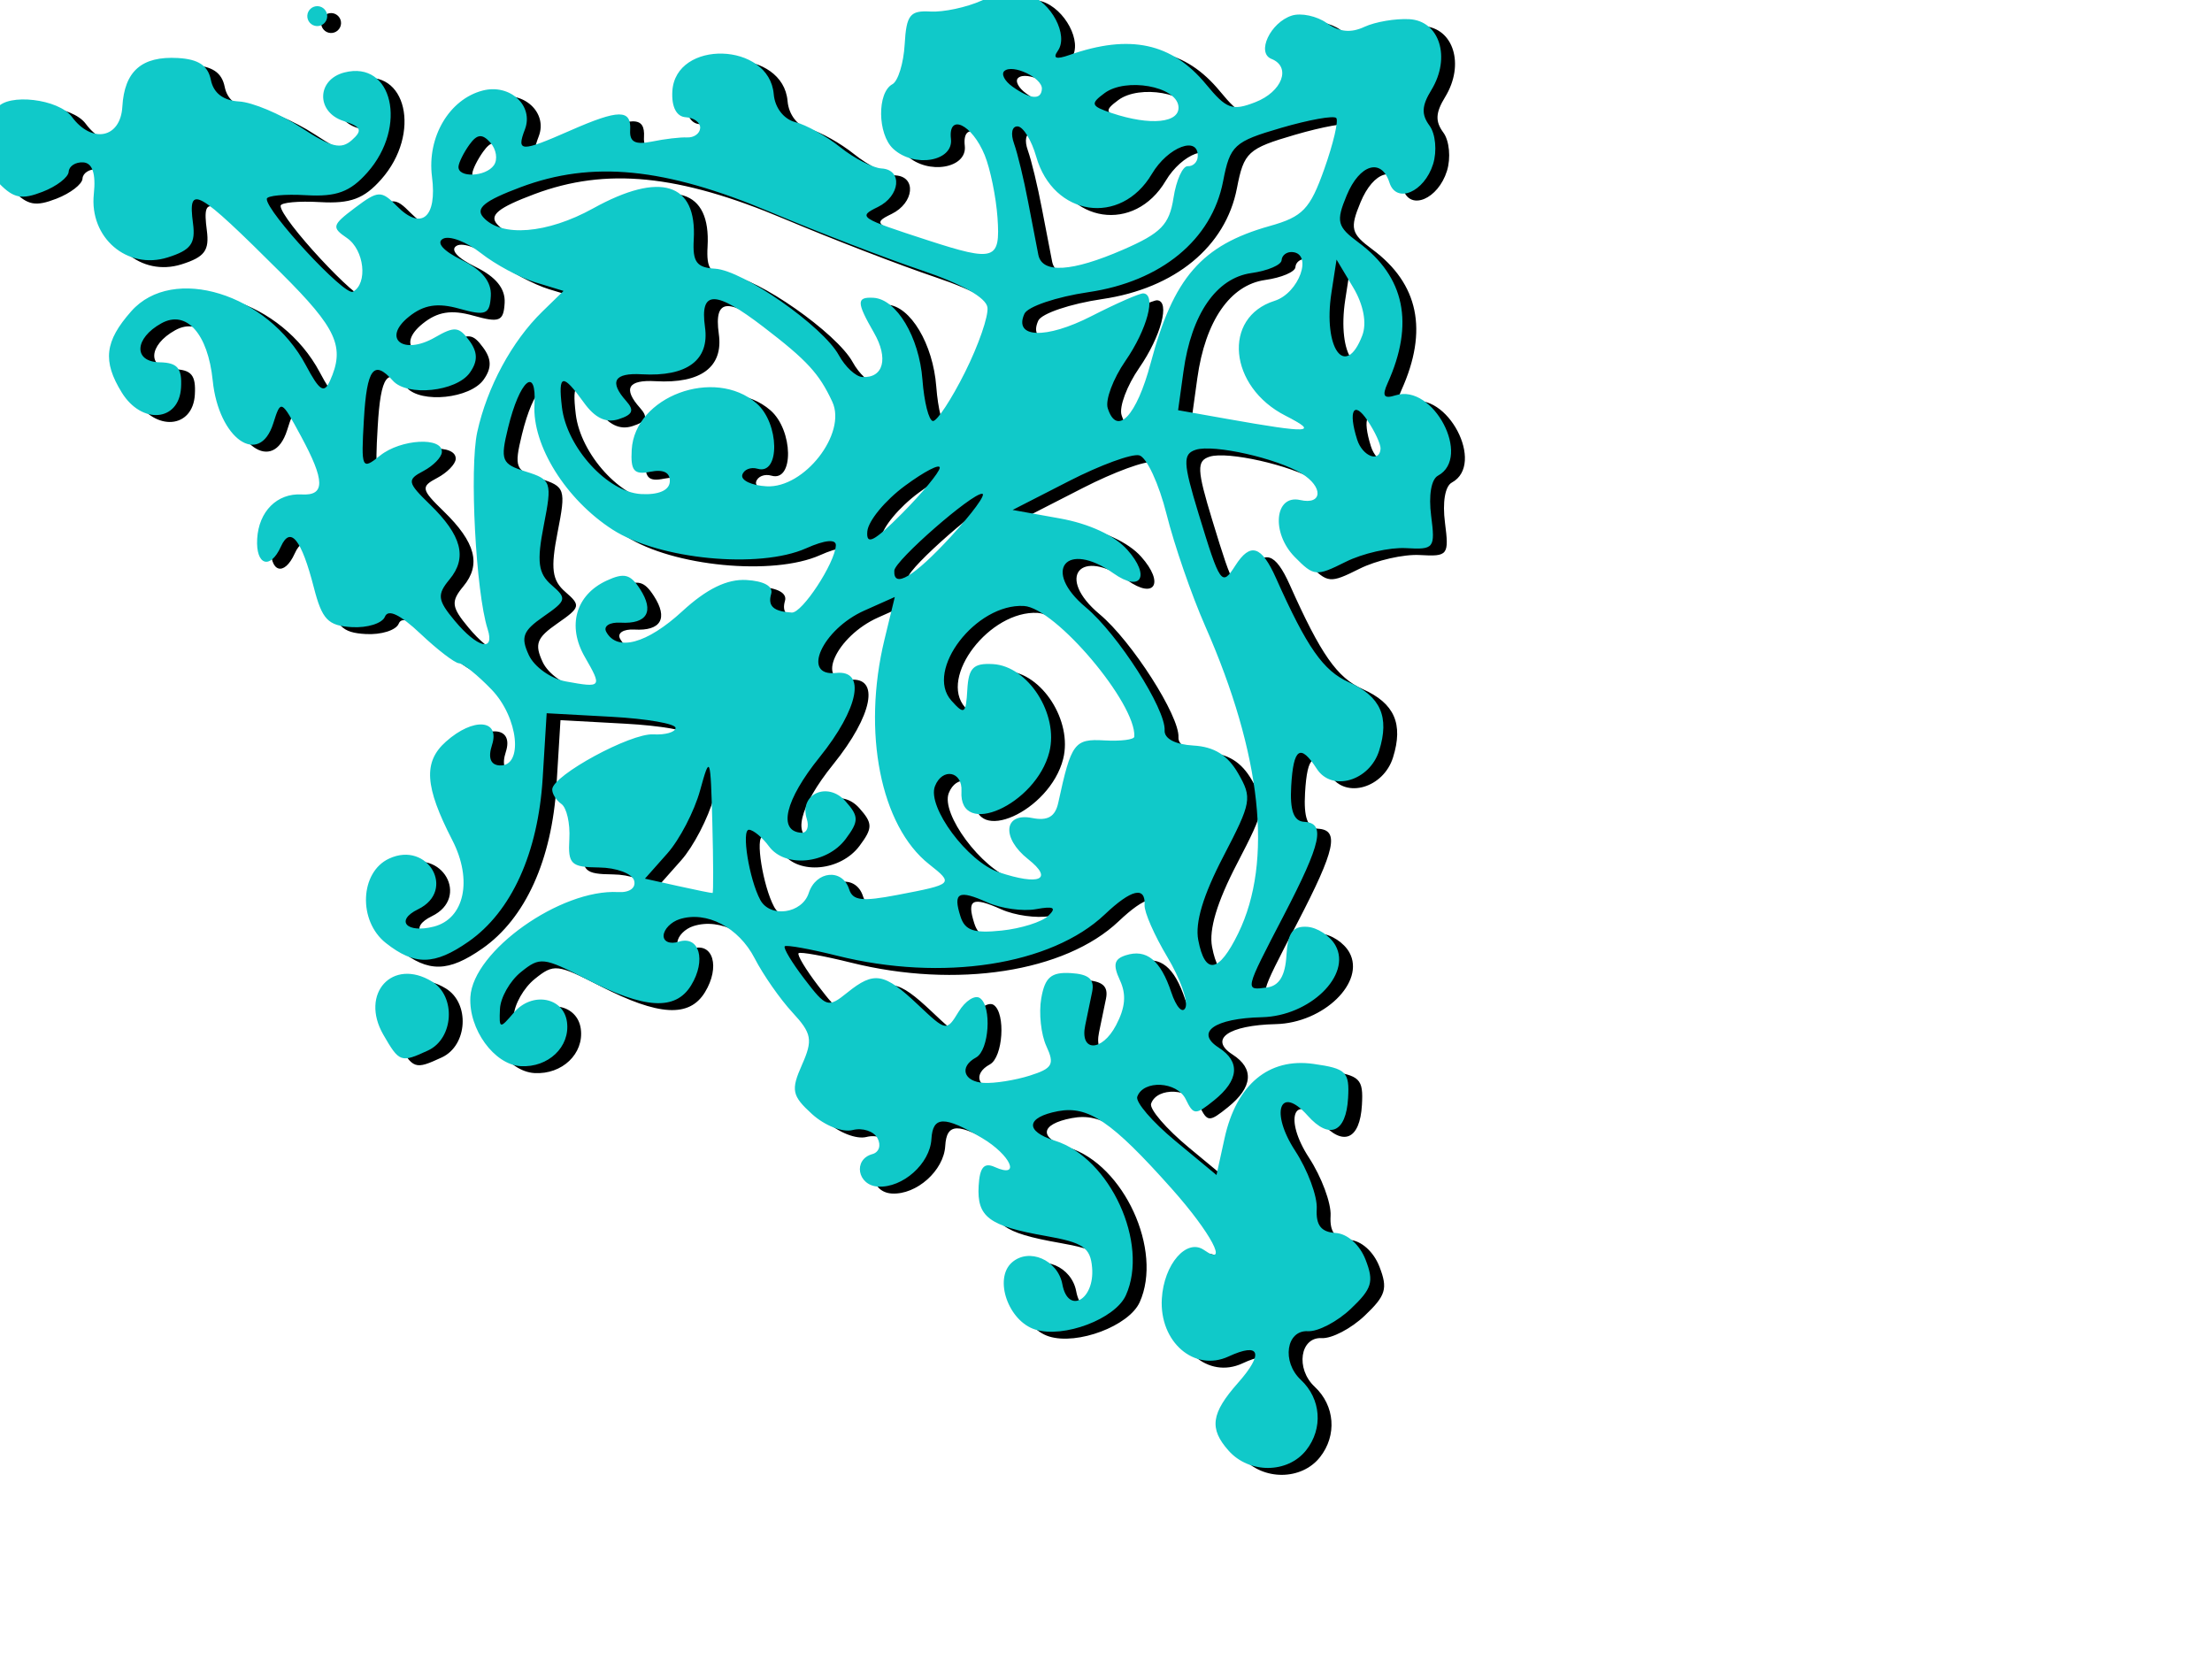 <?xml version="1.0"?><svg width="640" height="480" xmlns="http://www.w3.org/2000/svg">
 <g>
  <title>Layer 1</title>
  <g id="layer1">
   <path d="m359.486,421.737c-5.704,-6.403 -5.099,-10.805 2.699,-19.621c7.587,-8.579 6.412,-11.877 -2.724,-7.645c-9.889,4.581 -20.033,-4.183 -19.312,-16.685c0.578,-10.018 7.194,-17.639 12.241,-14.103c7.369,5.163 1.995,-4.992 -9.425,-17.809c-17.29,-19.406 -24.104,-24.041 -32.884,-22.367c-9.252,1.763 -9.645,5.783 -0.836,8.542c15.941,4.992 27.275,29.716 20.503,44.721c-3.094,6.852 -17.998,12.488 -26.22,9.914c-7.78,-2.437 -12.06,-14.684 -6.776,-19.391c4.925,-4.388 13.314,-0.769 14.626,6.309c1.633,8.817 9.373,4.484 8.6,-4.814c-0.485,-5.849 -2.58,-7.281 -13.443,-9.19c-16.45,-2.89 -19.905,-5.479 -19.384,-14.521c0.308,-5.338 1.574,-6.816 4.646,-5.429c7.725,3.486 4.67,-3.445 -3.704,-8.406c-10.89,-6.451 -14.219,-6.378 -14.606,0.322c-0.411,7.13 -8.313,14.17 -15.442,13.759c-5.998,-0.346 -7.301,-7.878 -1.628,-9.412c1.918,-0.519 2.57,-2.566 1.466,-4.606c-1.093,-2.02 -4.33,-3.075 -7.195,-2.344c-2.927,0.746 -8.08,-1.287 -11.766,-4.642c-5.799,-5.28 -6.134,-6.925 -2.896,-14.216c3.209,-7.227 2.866,-9.104 -2.772,-15.193c-3.538,-3.822 -8.452,-10.865 -10.92,-15.653c-4.613,-8.95 -13.921,-13.796 -21.721,-11.307c-2.431,0.775 -4.505,2.885 -4.609,4.687c-0.104,1.803 1.847,2.628 4.336,1.834c5.996,-1.913 8.074,5.338 3.617,12.624c-4.519,7.387 -13.404,6.871 -30.215,-1.754c-12.568,-6.448 -13.489,-6.55 -19.023,-2.093c-3.198,2.575 -5.93,7.399 -6.071,10.72c-0.245,5.775 -0.069,5.817 4.058,0.977c5.205,-6.105 14.376,-4.458 15.338,2.754c0.958,7.178 -5.401,13.237 -13.408,12.775c-7.64,-0.44 -15.081,-10.693 -14.542,-20.035c0.766,-13.299 26.144,-31.291 42.783,-30.332c3.273,0.189 5.201,-1.217 4.587,-3.346c-0.584,-2.024 -5.132,-3.715 -10.134,-3.769c-8.143,-0.087 -9.026,-0.936 -8.603,-8.269c0.259,-4.495 -0.778,-9.048 -2.305,-10.118c-1.527,-1.069 -2.717,-2.988 -2.643,-4.262c0.234,-4.069 22.671,-16.247 29.234,-15.869c3.478,0.201 6.381,-0.632 6.451,-1.85c0.07,-1.218 -8.293,-2.675 -18.586,-3.238l-18.713,-1.024l-1.146,18.71c-1.331,21.729 -9.018,38.688 -21.474,47.374c-9.848,6.867 -15.596,6.962 -23.907,0.397c-8.087,-6.389 -7.538,-20.502 0.951,-24.434c11.224,-5.199 19.491,9.263 8.381,14.665c-6.729,3.273 -3.35,7.032 4.517,5.025c8.898,-2.269 11.313,-13.485 5.385,-25.003c-7.998,-15.538 -8.461,-22.637 -1.86,-28.519c7.925,-7.061 15.755,-6.483 13.335,0.984c-1.194,3.686 -0.42,5.753 2.211,5.904c6.951,0.401 5.445,-13.865 -2.316,-21.936c-3.966,-4.124 -8.218,-7.557 -9.448,-7.628c-1.231,-0.071 -6.243,-3.914 -11.138,-8.539c-5.901,-5.576 -9.367,-7.236 -10.288,-4.926c-0.764,1.916 -5.067,3.271 -9.563,3.012c-6.913,-0.398 -8.61,-2.168 -11.002,-11.466c-3.588,-13.954 -6.777,-17.93 -9.515,-11.864c-3.087,6.838 -7.323,5.468 -6.879,-2.225c0.458,-7.94 5.777,-13.243 12.872,-12.834c6.843,0.394 6.787,-3.949 -0.22,-16.898c-5.723,-10.577 -5.8,-10.612 -7.987,-3.69c-4.033,12.762 -15.825,4.454 -17.527,-12.35c-1.375,-13.577 -7.628,-20.566 -14.837,-16.587c-7.857,4.337 -8.175,11.129 -0.528,11.289c5.193,0.11 6.522,1.684 6.196,7.337c-0.568,9.854 -11.371,10.751 -17.135,1.422c-5.623,-9.101 -4.958,-14.833 2.732,-23.528c12.026,-13.599 39.51,-5.086 50.54,15.654c3.923,7.376 5.255,8.245 6.934,4.523c4.449,-9.854 2.065,-15.13 -14.105,-31.232c-24.606,-24.502 -27.019,-25.86 -25.5,-14.354c0.771,5.842 -0.627,7.723 -7.309,9.832c-11.729,3.702 -22.718,-5.72 -21.388,-18.337c0.625,-5.934 -0.409,-9.008 -3.083,-9.162c-2.213,-0.128 -4.1,1.091 -4.193,2.709c-0.093,1.617 -3.488,4.228 -7.544,5.801c-6.019,2.334 -8.309,1.911 -12.46,-2.305c-4.857,-4.932 -5.194,-15.504 -0.7,-21.918c3.069,-4.38 17.799,-2.66 21.621,2.526c5.799,7.869 14.085,6.217 14.611,-2.913c0.594,-10.305 5.614,-14.697 16.104,-14.092c5.91,0.341 8.672,2.179 9.505,6.325c0.768,3.826 3.595,5.985 8.185,6.249c3.856,0.222 11.899,3.605 17.873,7.518c8.819,5.776 11.594,6.461 14.755,3.645c3.161,-2.817 2.703,-3.855 -2.438,-5.521c-7.979,-2.586 -7.794,-11.981 0.276,-14.04c13.936,-3.555 18.359,15.684 6.65,28.924c-4.977,5.627 -8.925,7.096 -17.712,6.59c-6.219,-0.359 -11.352,0.118 -11.406,1.06c-0.209,3.62 22.538,28.159 24.912,26.874c4.39,-2.376 3.304,-12.127 -1.733,-15.557c-4.495,-3.061 -4.315,-3.725 2.361,-8.748c6.694,-5.036 7.585,-5.07 12.121,-0.463c7.064,7.174 11.658,3.308 10.137,-8.528c-1.474,-11.464 5.02,-22.452 14.733,-24.93c7.837,-1.999 14.769,4.408 12.159,11.239c-2.524,6.608 -1.211,6.642 13.109,0.348c14.074,-6.187 17.689,-6.209 17.337,-0.108c-0.197,3.422 1.474,4.294 6.31,3.292c3.618,-0.749 8.199,-1.287 10.179,-1.194c1.981,0.092 3.676,-1.127 3.767,-2.711c0.091,-1.583 -1.777,-2.991 -4.152,-3.128c-2.699,-0.156 -4.162,-2.976 -3.9,-7.518c0.868,-15.058 28.067,-14.272 29.337,0.848c0.329,3.916 2.91,7.25 6.256,8.083c3.133,0.78 8.994,4.056 13.025,7.28c4.031,3.224 9.397,5.982 11.923,6.127c6.161,0.355 5.416,7.98 -1.089,11.154c-5.864,2.861 -5.385,3.179 14.608,9.672c19.215,6.241 20.885,5.689 20.017,-6.616c-0.422,-5.982 -2.086,-14.106 -3.697,-18.054c-3.647,-8.935 -10.625,-12.287 -9.769,-4.694c0.736,6.531 -10.688,8.457 -16.734,2.82c-4.527,-4.22 -4.663,-16.247 -0.21,-18.656c1.64,-0.887 3.239,-6.071 3.553,-11.52c0.491,-8.521 1.532,-9.851 7.44,-9.511c3.777,0.218 10.442,-1.204 14.81,-3.16c4.368,-1.956 10.453,-2.743 13.522,-1.748c6.645,2.153 11.703,11.76 8.556,16.252c-1.562,2.229 -0.535,2.594 3.407,1.209c17.397,-6.108 29.575,-3.485 39.467,8.499c5.914,7.164 7.567,7.766 14.231,5.182c7.816,-3.031 10.501,-10.214 4.685,-12.533c-4.431,-1.766 -0.299,-10.551 5.892,-12.526c2.678,-0.855 7.231,0.117 10.117,2.159c3.691,2.612 6.93,2.934 10.92,1.085c3.119,-1.445 8.971,-2.437 13.004,-2.205c8.768,0.506 12.053,11.144 6.33,20.501c-2.797,4.571 -2.921,7.051 -0.518,10.312c1.74,2.361 2.203,7.361 1.029,11.111c-2.55,8.141 -10.645,11.575 -12.629,5.356c-2.305,-7.226 -8.625,-5.338 -12.37,3.694c-3.144,7.585 -2.781,9.036 3.413,13.624c13.405,9.932 16.209,23.47 8.429,40.705c-1.687,3.738 -1.105,4.61 2.342,3.51c10.833,-3.455 22.079,17.927 12.232,23.255c-1.958,1.06 -2.746,5.675 -1.983,11.611c1.208,9.396 0.872,9.83 -7.267,9.36c-4.694,-0.27 -12.556,1.518 -17.471,3.974c-8.551,4.273 -9.185,4.213 -14.723,-1.412c-6.893,-7.001 -5.824,-18.163 1.578,-16.477c6.483,1.477 6.751,-3.799 0.39,-7.69c-7.203,-4.406 -25.443,-8.501 -30.576,-6.864c-3.83,1.222 -3.728,3.716 0.753,18.415c6.28,20.602 6.737,21.251 10.645,15.126c4.352,-6.823 7.575,-5.841 11.784,3.592c8.967,20.092 13.693,26.844 21.093,30.136c9.171,4.079 11.808,10.037 8.756,19.783c-2.756,8.8 -13.694,12 -18.039,5.277c-4.791,-7.411 -6.773,-6.075 -7.412,4.996c-0.406,7.038 0.722,10.152 3.738,10.326c6.282,0.362 5.044,6.054 -5.896,27.102c-11.442,22.014 -11.373,21.716 -4.811,20.825c3.491,-0.474 5.251,-3.394 5.59,-9.278c0.375,-6.501 1.817,-8.509 5.939,-8.271c2.995,0.172 6.717,2.615 8.273,5.428c4.73,8.554 -7.452,20.408 -21.308,20.733c-13.718,0.322 -19.429,4.342 -12.497,8.798c6.338,4.074 5.866,9.447 -1.34,15.25c-5.392,4.343 -5.948,4.321 -8.206,-0.322c-2.515,-5.172 -12.266,-5.675 -14.021,-0.723c-0.552,1.557 4.38,7.291 10.96,12.742l11.963,9.911l2.337,-10.64c3.41,-15.531 12.762,-23.346 25.738,-21.508c9.475,1.342 10.439,2.296 10.002,9.883c-0.578,10.023 -5.42,12.126 -11.698,5.08c-8.047,-9.032 -10.915,-1.012 -3.631,10.155c3.653,5.599 6.47,13.168 6.259,16.819c-0.273,4.742 1.28,6.734 5.437,6.974c3.42,0.197 7.006,3.393 8.696,7.751c2.472,6.375 1.872,8.368 -4.273,14.197c-3.931,3.729 -9.513,6.644 -12.404,6.478c-6.295,-0.363 -7.648,8.859 -2.064,14.065c5.87,5.472 6.521,14.078 1.542,20.381c-5.347,6.769 -16.456,6.834 -22.427,0.132l0,0zm-57.571,-108.521c6.617,-2.088 7.278,-3.255 4.835,-8.53c-1.557,-3.361 -2.225,-9.586 -1.485,-13.834c1.062,-6.093 2.864,-7.635 8.543,-7.308c5.21,0.301 6.919,1.795 6.188,5.412c-0.556,2.748 -1.457,7.106 -2.003,9.684c-1.644,7.765 4.811,7.773 8.903,0.012c2.717,-5.156 3.042,-8.915 1.126,-13.052c-2.074,-4.477 -1.682,-6.132 1.708,-7.214c5.983,-1.909 10.062,1.415 13.166,10.727c1.432,4.297 3.275,6.287 4.095,4.423c0.821,-1.865 -1.553,-8.478 -5.274,-14.696c-3.721,-6.218 -6.671,-12.948 -6.555,-14.956c0.322,-5.574 -3.815,-4.615 -11.489,2.664c-15.51,14.713 -46.968,19.575 -77.455,11.972c-7.83,-1.952 -14.65,-3.181 -15.156,-2.73c-0.506,0.45 2.049,4.703 5.679,9.45c6.323,8.27 6.841,8.434 12.425,3.938c7.755,-6.245 10.619,-5.756 20.401,3.488c8.23,7.777 8.289,7.787 11.803,2.044c1.942,-3.175 4.718,-4.941 6.168,-3.925c3.492,2.446 2.654,15.126 -1.135,17.177c-4.978,2.693 -3.641,7.011 2.276,7.352c3.064,0.177 9.02,-0.767 13.236,-2.098l0,0zm60.369,-41.227c10.094,-20.717 6.752,-51.742 -9.567,-88.812c-3.931,-8.929 -8.963,-23.489 -11.183,-32.355c-2.219,-8.866 -5.785,-16.552 -7.923,-17.08c-2.139,-0.527 -11.255,2.812 -20.259,7.42l-16.371,8.38l13.639,2.448c8.521,1.529 15.852,4.931 19.537,9.067c6.808,7.641 3.982,12.468 -3.995,6.823c-13.644,-9.655 -20.814,-0.855 -8.011,9.835c9.263,7.734 23.17,29.444 22.815,35.614c-0.138,2.391 3.072,4.076 8.346,4.38c5.983,0.345 9.88,2.767 12.906,8.022c4.122,7.159 3.911,8.343 -4.308,24.152c-5.81,11.176 -8.177,19.068 -7.222,24.08c1.956,10.261 5.968,9.578 11.596,-1.974zm-54.992,-4.996c2.494,-2.399 1.608,-2.883 -3.56,-1.944c-3.785,0.688 -10.089,-0.185 -14.009,-1.94c-8.415,-3.767 -10.052,-2.92 -7.83,4.047c1.292,4.047 3.831,4.923 11.86,4.091c5.619,-0.583 11.712,-2.497 13.539,-4.254zm-69.305,-6.597c2.098,-6.472 9.753,-7.2 11.695,-1.112c1.05,3.292 3.704,3.606 13.935,1.65c16.275,-3.111 16.382,-3.215 9.188,-8.898c-14.023,-11.078 -19.405,-38.182 -12.902,-64.983l2.991,-12.329l-8.835,3.941c-12.136,5.415 -18.367,19.153 -8.181,18.041c8.807,-0.962 6.61,10.287 -4.766,24.399c-9.963,12.358 -12.136,21.44 -5.226,21.839c1.583,0.091 2.276,-1.724 1.539,-4.033c-2.281,-7.152 6.002,-10.932 11.192,-5.108c3.915,4.395 3.924,5.771 0.07,10.937c-5.428,7.275 -17.545,8.445 -22.191,2.141c-1.896,-2.573 -4.494,-4.738 -5.773,-4.812c-2.296,-0.132 0.024,14.341 3.256,20.314c2.853,5.274 12.079,3.965 14.008,-1.987zm-27.889,-20.384c-0.511,-19.333 -0.671,-19.755 -3.546,-9.308c-1.657,6.019 -5.922,14.222 -9.479,18.23l-6.467,7.286l9.549,2.128c5.252,1.17 9.758,2.079 10.014,2.021c0.255,-0.058 0.224,-9.218 -0.071,-20.357zm91.379,10.581c-7.782,-6.148 -7.082,-13.568 1.127,-11.928c4.537,0.907 6.708,-0.362 7.59,-4.436c3.743,-17.298 4.639,-18.508 13.328,-18.007c4.72,0.272 8.624,-0.218 8.674,-1.088c0.553,-9.601 -22.833,-37.281 -31.942,-37.806c-13.845,-0.798 -28.777,18.636 -21.014,27.35c3.767,4.226 4.226,3.917 4.632,-3.122c0.366,-6.354 1.757,-7.74 7.439,-7.412c10.164,0.586 19.066,14.491 16.292,25.447c-3.859,15.241 -26.225,25.215 -25.425,11.338c0.335,-5.796 -5.519,-6.914 -7.667,-1.465c-2.355,5.974 9.456,21.887 18.483,24.903c11.798,3.941 15.925,2.105 8.483,-3.774zm-128.278,-58.534c-5.169,-8.977 -2.61,-17.933 6.303,-22.062c5.077,-2.352 6.884,-1.898 9.682,2.431c4.193,6.488 2.06,10.169 -5.636,9.725c-3.167,-0.182 -5.032,1.01 -4.145,2.65c3.133,5.789 11.781,3.45 22.008,-5.953c7.056,-6.486 12.956,-9.363 18.547,-9.04c5.08,0.293 7.805,1.823 7.164,4.024c-1.033,3.547 0.677,5.094 5.968,5.399c2.99,0.172 12.449,-14.235 12.748,-19.416c0.11,-1.916 -3.157,-1.608 -8.569,0.806c-13.595,6.066 -42.621,3.262 -56.074,-5.416c-13.482,-8.698 -23.235,-24.333 -22.554,-36.156c0.657,-11.383 -4.281,-7.056 -7.633,6.689c-2.317,9.501 -1.91,10.5 5.191,12.724c7.342,2.299 7.584,3.031 5.133,15.519c-2.066,10.528 -1.625,13.926 2.243,17.276c4.514,3.911 4.37,4.48 -2.314,9.122c-5.989,4.161 -6.669,5.942 -4.255,11.154c1.585,3.42 6.4,6.843 10.736,7.632c10.39,1.891 10.532,1.706 5.457,-7.108zm-28.12,-8.073c-3.41,-10.688 -5.294,-46.522 -2.996,-56.987c2.855,-12.998 10.011,-26.248 18.812,-34.83l6.151,-5.998l-8.167,-2.483c-4.491,-1.366 -11.577,-5.172 -15.745,-8.459c-4.169,-3.287 -9.1,-5.153 -10.959,-4.147c-2.051,1.11 0.072,3.519 5.404,6.132c5.929,2.905 8.668,6.294 8.43,10.43c-0.308,5.338 -1.474,5.811 -9.072,3.677c-6.353,-1.784 -10.326,-1.154 -14.645,2.324c-7.873,6.34 -1.629,11.257 7.569,5.961c5.652,-3.255 6.916,-3.135 9.917,0.937c2.475,3.358 2.52,5.962 0.16,9.29c-3.895,5.492 -18.119,6.968 -22.269,2.311c-5.532,-6.21 -7.533,-3.515 -8.387,11.292c-0.819,14.196 -0.615,14.648 4.684,10.381c5.967,-4.806 18.143,-5.489 17.884,-1.005c-0.086,1.505 -2.503,3.97 -5.371,5.477c-4.789,2.518 -4.636,3.302 1.886,9.64c9.231,8.972 10.922,15.408 5.704,21.704c-3.667,4.423 -3.475,5.989 1.459,11.919c6.597,7.929 11.72,9.236 9.551,2.435zm133.967,-26.657c6.25,-6.789 10.359,-12.401 9.133,-12.472c-2.977,-0.172 -25.26,19.308 -25.428,22.229c-0.31,5.364 5.672,1.782 16.295,-9.757zm-3.148,-19.964c0.144,-1.34 -4.393,0.998 -10.08,5.196c-5.688,4.198 -10.579,10.11 -10.868,13.138c-0.404,4.226 1.94,3.017 10.081,-5.196c5.834,-5.886 10.724,-11.798 10.867,-13.138zm-78.102,3.995c0.151,-2.631 -1.813,-3.638 -5.612,-2.875c-4.745,0.953 -5.763,-0.244 -5.41,-6.36c0.89,-15.441 23.926,-23.997 36.129,-13.419c6.63,5.747 6.867,20.833 0.298,18.92c-1.999,-0.582 -3.995,0.221 -4.436,1.784c-0.44,1.564 2.711,3.045 7.002,3.293c10.906,0.629 23.299,-15.27 19.051,-24.44c-3.789,-8.18 -7.284,-11.981 -19.92,-21.663c-13.995,-10.723 -18.435,-10.714 -16.922,0.037c1.343,9.542 -5.185,14.41 -18.309,13.654c-7.991,-0.461 -9.488,2.121 -4.486,7.735c2.414,2.708 1.891,3.961 -2.198,5.265c-3.668,1.17 -6.848,-0.353 -10.056,-4.818c-6.178,-8.598 -7.483,-8.327 -6.345,1.319c1.373,11.633 13.161,24.59 22.882,25.15c5.039,0.291 8.186,-1.062 8.332,-3.582zm205.641,-9.526c0.074,-1.281 -1.623,-4.953 -3.771,-8.161c-3.986,-5.954 -5.665,-2.845 -2.99,5.539c1.533,4.808 6.523,6.743 6.761,2.622zm-120.23,-22.138c3.919,-7.834 6.84,-16.279 6.493,-18.767c-0.396,-2.828 -7.536,-6.847 -19.052,-10.722c-10.13,-3.409 -29.84,-11.011 -43.799,-16.893c-30.498,-12.852 -51.494,-14.926 -72.251,-7.14c-10.419,3.908 -13.104,6.074 -10.774,8.69c5.212,5.85 18.504,4.776 31.77,-2.566c19.424,-10.751 30.079,-7.459 29.13,8.997c-0.375,6.497 0.823,8.136 6.169,8.444c8.083,0.466 31.223,16.645 35.818,25.043c1.836,3.355 4.893,6.19 6.794,6.3c6.124,0.353 7.629,-5.406 3.353,-12.831c-5.08,-8.823 -5.098,-10.379 -0.115,-10.091c6.654,0.384 13.214,11.373 14.15,23.7c0.494,6.507 1.863,11.886 3.043,11.954c1.18,0.068 5.352,-6.285 9.271,-14.119l0,0zm53.718,-2.645c6.565,-24.722 14.739,-34.13 34.462,-39.663c9.55,-2.68 11.642,-4.863 15.759,-16.454c2.611,-7.35 4.175,-14.006 3.476,-14.79c-0.699,-0.784 -7.865,0.496 -15.924,2.846c-13.662,3.983 -14.8,5.03 -16.819,15.481c-3.269,16.91 -17.919,28.964 -38.965,32.06c-9.245,1.36 -17.577,4.177 -18.517,6.258c-3.193,7.075 6.222,7.407 19.376,0.685c7.21,-3.685 13.968,-6.651 15.016,-6.591c3.837,0.221 1.135,10.429 -5.176,19.555c-3.564,5.152 -5.862,11.302 -5.108,13.666c2.641,8.28 8.348,2.282 12.42,-13.053zm39.023,15.231c-16.427,-8.348 -18.352,-28.452 -3.182,-33.24c7.091,-2.238 11.227,-13.765 5.066,-14.12c-1.583,-0.091 -2.944,0.968 -3.024,2.353c-0.08,1.386 -4.021,3.064 -8.757,3.731c-10.129,1.425 -17.332,11.857 -19.629,28.427l-1.559,11.25l14.297,2.537c23.864,4.235 26.659,4.079 16.788,-0.938zm22.202,-23.221c1.362,-3.566 0.357,-8.896 -2.616,-13.872l-4.829,-8.081l-1.478,9.578c-2.484,16.1 4.042,25.151 8.923,12.375zm-69.276,-24.795c11.062,-4.801 13.454,-7.256 14.661,-15.042c0.793,-5.118 2.655,-9.235 4.138,-9.149c1.483,0.085 2.771,-1.14 2.863,-2.724c0.36,-6.256 -8.603,-2.897 -13.264,4.971c-9.023,15.23 -28.525,12.316 -33.463,-5c-1.347,-4.721 -3.756,-8.659 -5.354,-8.751c-1.664,-0.096 -2.114,2.038 -1.052,4.994c1.019,2.839 2.847,10.419 4.063,16.844c1.216,6.425 2.549,13.326 2.961,15.336c1.12,5.458 9.652,4.942 24.447,-1.479zm-181.972,-24.465c1.163,-1.66 0.706,-4.6 -1.017,-6.534c-2.368,-2.657 -3.856,-2.505 -6.095,0.623c-1.63,2.276 -3.039,5.109 -3.131,6.295c-0.26,3.321 7.86,3.018 10.243,-0.383zm198.045,-17.131c-0.747,-5.743 -15.197,-8.275 -21.349,-3.741c-4.208,3.101 -3.981,3.752 2.009,5.766c11.295,3.797 19.979,2.888 19.34,-2.025zm-39.498,-4.942c0.184,-3.193 -8.465,-7.316 -10.863,-5.179c-0.968,0.862 0.076,2.883 2.321,4.491c5.187,3.715 8.353,3.97 8.542,0.689zm-190.538,273.641c-6.873,-11.936 2.678,-22.352 14.093,-15.369c7.006,4.285 6.29,16.484 -1.169,19.939c-7.83,3.627 -8.3,3.461 -12.924,-4.57zm-21.996,-294.87c0.091,-1.583 1.462,-2.804 3.045,-2.713c1.584,0.091 2.804,1.462 2.713,3.045c-0.091,1.583 -1.462,2.804 -3.045,2.713c-1.584,-0.091 -2.804,-1.462 -2.713,-3.045z" id="path3004" fill="#000000"/>
  </g>
  <g id="svg_1">
   <path d="m355.486,419.737c-5.704,-6.402 -5.099,-10.804 2.699,-19.621c7.587,-8.579 6.412,-11.877 -2.723,-7.645c-9.889,4.581 -20.033,-4.183 -19.312,-16.685c0.578,-10.017 7.193,-17.639 12.241,-14.103c7.369,5.163 1.995,-4.992 -9.425,-17.809c-17.291,-19.406 -24.104,-24.041 -32.884,-22.368c-9.252,1.763 -9.645,5.783 -0.835,8.542c15.94,4.992 27.275,29.716 20.502,44.721c-3.093,6.853 -17.998,12.489 -26.219,9.914c-7.78,-2.436 -12.06,-14.683 -6.776,-19.391c4.925,-4.388 13.314,-0.768 14.626,6.309c1.634,8.817 9.373,4.484 8.601,-4.814c-0.486,-5.849 -2.58,-7.28 -13.444,-9.189c-16.45,-2.891 -19.904,-5.479 -19.383,-14.521c0.308,-5.338 1.573,-6.817 4.646,-5.429c7.724,3.487 4.669,-3.444 -3.705,-8.406c-10.89,-6.452 -14.219,-6.378 -14.605,0.322c-0.411,7.13 -8.313,14.17 -15.443,13.759c-5.997,-0.346 -7.3,-7.877 -1.628,-9.412c1.919,-0.519 2.571,-2.566 1.467,-4.607c-1.093,-2.02 -4.331,-3.075 -7.195,-2.344c-2.927,0.747 -8.081,-1.287 -11.766,-4.642c-5.799,-5.279 -6.134,-6.925 -2.896,-14.216c3.209,-7.227 2.866,-9.104 -2.771,-15.193c-3.538,-3.821 -8.452,-10.865 -10.92,-15.653c-4.614,-8.95 -13.922,-13.795 -21.721,-11.307c-2.431,0.776 -4.506,2.885 -4.61,4.688c-0.104,1.803 1.847,2.628 4.336,1.834c5.996,-1.913 8.073,5.338 3.617,12.624c-4.519,7.387 -13.404,6.871 -30.215,-1.754c-12.568,-6.448 -13.489,-6.55 -19.023,-2.093c-3.198,2.576 -5.931,7.4 -6.072,10.72c-0.245,5.775 -0.069,5.818 4.059,0.977c5.205,-6.104 14.376,-4.458 15.338,2.754c0.958,7.178 -5.401,13.237 -13.409,12.775c-7.639,-0.44 -15.081,-10.693 -14.542,-20.036c0.767,-13.299 26.145,-31.291 42.783,-30.331c3.273,0.189 5.201,-1.218 4.587,-3.346c-0.584,-2.024 -5.132,-3.716 -10.134,-3.769c-8.144,-0.087 -9.026,-0.936 -8.603,-8.269c0.259,-4.495 -0.778,-9.047 -2.305,-10.117c-1.527,-1.07 -2.716,-2.988 -2.643,-4.263c0.235,-4.068 22.671,-16.247 29.234,-15.869c3.478,0.201 6.381,-0.632 6.451,-1.85c0.07,-1.218 -8.293,-2.675 -18.586,-3.238l-18.713,-1.023l-1.146,18.71c-1.331,21.729 -9.018,38.687 -21.474,47.373c-9.848,6.867 -15.596,6.963 -23.907,0.397c-8.087,-6.388 -7.538,-20.501 0.951,-24.433c11.225,-5.2 19.491,9.263 8.382,14.665c-6.729,3.272 -3.35,7.031 4.517,5.025c8.897,-2.269 11.313,-13.485 5.384,-25.003c-7.997,-15.538 -8.46,-22.637 -1.859,-28.519c7.925,-7.061 15.755,-6.484 13.335,0.983c-1.194,3.686 -0.42,5.753 2.211,5.905c6.951,0.401 5.444,-13.865 -2.316,-21.936c-3.966,-4.125 -8.218,-7.557 -9.449,-7.628c-1.231,-0.071 -6.243,-3.913 -11.138,-8.539c-5.901,-5.576 -9.368,-7.236 -10.289,-4.926c-0.764,1.916 -5.067,3.272 -9.563,3.012c-6.913,-0.399 -8.61,-2.168 -11.002,-11.467c-3.588,-13.953 -6.778,-17.93 -9.516,-11.864c-3.087,6.838 -7.322,5.468 -6.879,-2.225c0.458,-7.94 5.777,-13.243 12.872,-12.834c6.843,0.395 6.787,-3.949 -0.22,-16.898c-5.723,-10.576 -5.8,-10.612 -7.987,-3.69c-4.033,12.763 -15.825,4.454 -17.527,-12.35c-1.375,-13.577 -7.628,-20.566 -14.837,-16.586c-7.857,4.337 -8.175,11.128 -0.528,11.289c5.193,0.109 6.522,1.683 6.196,7.337c-0.568,9.854 -11.371,10.751 -17.135,1.422c-5.623,-9.102 -4.958,-14.833 2.732,-23.528c12.026,-13.599 39.51,-5.086 50.54,15.654c3.923,7.376 5.255,8.244 6.934,4.523c4.448,-9.855 2.066,-15.13 -14.105,-31.232c-24.606,-24.502 -27.019,-25.86 -25.5,-14.354c0.771,5.842 -0.627,7.723 -7.309,9.832c-11.729,3.702 -22.718,-5.72 -21.388,-18.337c0.625,-5.934 -0.409,-9.008 -3.083,-9.162c-2.213,-0.128 -4.1,1.091 -4.193,2.709c-0.093,1.617 -3.488,4.228 -7.544,5.801c-6.019,2.334 -8.309,1.911 -12.46,-2.305c-4.857,-4.932 -5.194,-15.504 -0.7,-21.918c3.069,-4.38 17.799,-2.659 21.621,2.526c5.799,7.869 14.085,6.217 14.611,-2.913c0.594,-10.305 5.614,-14.697 16.104,-14.092c5.91,0.341 8.672,2.179 9.505,6.325c0.768,3.826 3.595,5.985 8.185,6.249c3.856,0.222 11.899,3.605 17.873,7.518c8.819,5.776 11.594,6.461 14.755,3.645c3.161,-2.817 2.703,-3.855 -2.438,-5.521c-7.979,-2.586 -7.795,-11.981 0.276,-14.04c13.936,-3.555 18.359,15.684 6.65,28.924c-4.977,5.627 -8.925,7.096 -17.712,6.59c-6.219,-0.359 -11.352,0.118 -11.406,1.06c-0.209,3.62 22.538,28.159 24.911,26.874c4.391,-2.376 3.305,-12.127 -1.733,-15.557c-4.495,-3.061 -4.315,-3.725 2.361,-8.748c6.694,-5.036 7.585,-5.07 12.121,-0.463c7.063,7.174 11.658,3.308 10.136,-8.528c-1.474,-11.464 5.02,-22.452 14.733,-24.93c7.838,-1.999 14.769,4.408 12.16,11.239c-2.524,6.608 -1.211,6.642 13.108,0.348c14.074,-6.187 17.69,-6.209 17.338,-0.108c-0.197,3.422 1.474,4.294 6.31,3.292c3.618,-0.749 8.198,-1.287 10.179,-1.194c1.981,0.093 3.676,-1.127 3.767,-2.711c0.091,-1.583 -1.777,-2.991 -4.153,-3.128c-2.698,-0.156 -4.161,-2.976 -3.9,-7.518c0.868,-15.058 28.067,-14.272 29.337,0.848c0.329,3.916 2.91,7.25 6.256,8.083c3.133,0.78 8.994,4.056 13.025,7.28c4.031,3.224 9.397,5.982 11.923,6.127c6.161,0.355 5.416,7.98 -1.089,11.154c-5.864,2.861 -5.385,3.179 14.608,9.672c19.215,6.241 20.885,5.689 20.017,-6.616c-0.422,-5.982 -2.086,-14.106 -3.697,-18.054c-3.647,-8.935 -10.624,-12.287 -9.769,-4.694c0.736,6.531 -10.688,8.457 -16.734,2.82c-4.527,-4.22 -4.662,-16.247 -0.21,-18.656c1.64,-0.887 3.239,-6.071 3.553,-11.52c0.491,-8.521 1.532,-9.851 7.44,-9.511c3.778,0.218 10.443,-1.204 14.811,-3.16c4.368,-1.956 10.453,-2.743 13.521,-1.748c6.645,2.153 11.703,11.76 8.556,16.252c-1.562,2.229 -0.535,2.594 3.407,1.21c17.397,-6.108 29.575,-3.486 39.467,8.499c5.914,7.164 7.566,7.766 14.23,5.182c7.817,-3.031 10.502,-10.214 4.685,-12.533c-4.431,-1.766 -0.298,-10.551 5.892,-12.526c2.679,-0.855 7.232,0.117 10.118,2.159c3.691,2.612 6.93,2.934 10.919,1.085c3.12,-1.445 8.972,-2.437 13.004,-2.205c8.768,0.506 12.053,11.145 6.33,20.501c-2.796,4.571 -2.921,7.051 -0.518,10.312c1.74,2.361 2.203,7.361 1.029,11.111c-2.55,8.141 -10.645,11.575 -12.629,5.356c-2.305,-7.226 -8.625,-5.338 -12.37,3.694c-3.145,7.585 -2.781,9.036 3.412,13.624c13.405,9.932 16.209,23.47 8.429,40.705c-1.687,3.738 -1.105,4.61 2.342,3.51c10.832,-3.456 22.079,17.927 12.232,23.255c-1.958,1.059 -2.746,5.675 -1.983,11.611c1.208,9.396 0.872,9.83 -7.268,9.36c-4.694,-0.271 -12.556,1.517 -17.47,3.974c-8.551,4.273 -9.185,4.213 -14.723,-1.412c-6.893,-7.001 -5.824,-18.163 1.578,-16.477c6.483,1.477 6.751,-3.799 0.39,-7.69c-7.204,-4.407 -25.444,-8.501 -30.576,-6.864c-3.83,1.222 -3.728,3.716 0.752,18.415c6.281,20.602 6.738,21.252 10.645,15.126c4.352,-6.823 7.575,-5.84 11.784,3.592c8.967,20.092 13.693,26.845 21.093,30.136c9.171,4.079 11.808,10.037 8.756,19.783c-2.756,8.8 -13.694,12 -18.039,5.277c-4.79,-7.412 -6.773,-6.075 -7.411,4.996c-0.406,7.038 0.721,10.152 3.738,10.326c6.283,0.362 5.044,6.055 -5.896,27.102c-11.442,22.014 -11.373,21.716 -4.812,20.825c3.491,-0.474 5.251,-3.394 5.59,-9.278c0.375,-6.501 1.817,-8.509 5.939,-8.272c2.994,0.173 6.717,2.615 8.273,5.428c4.731,8.554 -7.451,20.408 -21.307,20.733c-13.719,0.322 -19.429,4.342 -12.497,8.798c6.338,4.074 5.866,9.447 -1.34,15.25c-5.393,4.343 -5.948,4.321 -8.206,-0.322c-2.515,-5.172 -12.266,-5.675 -14.021,-0.723c-0.552,1.557 4.38,7.291 10.96,12.742l11.963,9.911l2.336,-10.64c3.411,-15.532 12.763,-23.347 25.738,-21.508c9.475,1.342 10.439,2.295 10.002,9.883c-0.578,10.023 -5.42,12.126 -11.698,5.08c-8.048,-9.032 -10.915,-1.012 -3.631,10.154c3.653,5.599 6.469,13.168 6.259,16.819c-0.273,4.742 1.279,6.734 5.437,6.974c3.42,0.197 7.006,3.393 8.696,7.751c2.472,6.375 1.872,8.368 -4.273,14.197c-3.932,3.729 -9.514,6.644 -12.405,6.478c-6.294,-0.363 -7.648,8.86 -2.064,14.065c5.87,5.472 6.521,14.079 1.543,20.381c-5.347,6.769 -16.456,6.834 -22.427,0.132l0,-0zm-57.571,-108.52c6.616,-2.088 7.278,-3.255 4.835,-8.53c-1.557,-3.361 -2.225,-9.586 -1.485,-13.834c1.062,-6.094 2.864,-7.636 8.543,-7.308c5.21,0.3 6.919,1.795 6.187,5.412c-0.556,2.748 -1.457,7.106 -2.003,9.684c-1.644,7.765 4.811,7.773 8.903,0.012c2.718,-5.156 3.042,-8.915 1.126,-13.052c-2.074,-4.477 -1.682,-6.132 1.709,-7.214c5.983,-1.909 10.062,1.415 13.166,10.727c1.432,4.297 3.275,6.288 4.095,4.423c0.82,-1.864 -1.553,-8.477 -5.274,-14.696c-3.721,-6.218 -6.671,-12.948 -6.555,-14.956c0.321,-5.574 -3.815,-4.616 -11.489,2.663c-15.51,14.713 -46.969,19.576 -77.456,11.973c-7.83,-1.953 -14.65,-3.181 -15.156,-2.731c-0.506,0.451 2.05,4.703 5.679,9.45c6.324,8.271 6.841,8.435 12.425,3.938c7.755,-6.245 10.619,-5.755 20.401,3.488c8.23,7.777 8.29,7.787 11.803,2.044c1.942,-3.175 4.718,-4.941 6.168,-3.925c3.492,2.447 2.654,15.126 -1.135,17.177c-4.978,2.693 -3.641,7.012 2.277,7.353c3.064,0.177 9.02,-0.768 13.236,-2.098l0,0zm60.369,-41.227c10.094,-20.717 6.751,-51.742 -9.568,-88.812c-3.931,-8.929 -8.963,-23.489 -11.182,-32.355c-2.22,-8.866 -5.785,-16.552 -7.924,-17.08c-2.139,-0.528 -11.255,2.811 -20.259,7.42l-16.37,8.379l13.639,2.448c8.521,1.529 15.852,4.932 19.537,9.068c6.808,7.641 3.982,12.467 -3.995,6.823c-13.644,-9.655 -20.814,-0.855 -8.012,9.835c9.263,7.734 23.171,29.444 22.815,35.614c-0.138,2.391 3.072,4.075 8.347,4.38c5.983,0.345 9.88,2.767 12.906,8.022c4.122,7.159 3.911,8.343 -4.308,24.152c-5.81,11.176 -8.177,19.068 -7.222,24.081c1.955,10.261 5.968,9.577 11.596,-1.974zm-54.992,-4.996c2.495,-2.399 1.608,-2.883 -3.559,-1.944c-3.785,0.688 -10.089,-0.185 -14.01,-1.94c-8.414,-3.767 -10.052,-2.92 -7.829,4.047c1.291,4.047 3.83,4.923 11.859,4.091c5.619,-0.582 11.712,-2.497 13.539,-4.254zm-69.305,-6.596c2.097,-6.473 9.753,-7.201 11.695,-1.112c1.05,3.291 3.704,3.606 13.935,1.65c16.275,-3.111 16.382,-3.215 9.188,-8.898c-14.023,-11.078 -19.404,-38.183 -12.902,-64.984l2.991,-12.329l-8.835,3.942c-12.136,5.415 -18.367,19.153 -8.182,18.041c8.808,-0.962 6.611,10.287 -4.766,24.399c-9.962,12.358 -12.135,21.44 -5.226,21.838c1.583,0.091 2.276,-1.724 1.539,-4.033c-2.281,-7.152 6.002,-10.932 11.192,-5.107c3.915,4.394 3.924,5.77 0.07,10.936c-5.428,7.276 -17.545,8.445 -22.191,2.142c-1.896,-2.573 -4.494,-4.738 -5.773,-4.812c-2.296,-0.132 0.024,14.341 3.256,20.314c2.854,5.274 12.08,3.965 14.008,-1.987zm-27.889,-20.384c-0.511,-19.333 -0.672,-19.755 -3.547,-9.308c-1.656,6.019 -5.922,14.222 -9.479,18.23l-6.467,7.287l9.549,2.127c5.252,1.17 9.758,2.08 10.014,2.022c0.256,-0.058 0.224,-9.219 -0.07,-20.357zm91.379,10.581c-7.783,-6.148 -7.082,-13.568 1.127,-11.928c4.537,0.907 6.708,-0.362 7.59,-4.436c3.744,-17.298 4.639,-18.509 13.329,-18.008c4.72,0.272 8.623,-0.217 8.674,-1.088c0.554,-9.601 -22.832,-37.281 -31.941,-37.806c-13.846,-0.798 -28.778,18.636 -21.014,27.35c3.766,4.227 4.226,3.917 4.632,-3.122c0.366,-6.354 1.757,-7.739 7.439,-7.412c10.164,0.586 19.065,14.49 16.291,25.447c-3.859,15.241 -26.224,25.215 -25.424,11.338c0.334,-5.795 -5.519,-6.914 -7.667,-1.465c-2.355,5.974 9.456,21.888 18.482,24.903c11.798,3.941 15.926,2.105 8.483,-3.774zm-128.278,-58.534c-5.169,-8.977 -2.611,-17.933 6.303,-22.062c5.077,-2.352 6.884,-1.898 9.682,2.431c4.193,6.488 2.061,10.169 -5.636,9.725c-3.167,-0.183 -5.032,1.01 -4.145,2.65c3.133,5.789 11.78,3.45 22.008,-5.953c7.055,-6.487 12.956,-9.363 18.546,-9.041c5.08,0.293 7.805,1.823 7.165,4.024c-1.033,3.547 0.677,5.094 5.968,5.399c2.99,0.172 12.449,-14.235 12.748,-19.416c0.11,-1.916 -3.156,-1.608 -8.569,0.807c-13.595,6.066 -42.621,3.262 -56.074,-5.417c-13.483,-8.698 -23.236,-24.332 -22.554,-36.155c0.656,-11.383 -4.281,-7.057 -7.633,6.688c-2.317,9.502 -1.91,10.501 5.191,12.724c7.342,2.299 7.584,3.031 5.133,15.519c-2.066,10.528 -1.625,13.926 2.242,17.276c4.515,3.911 4.37,4.479 -2.313,9.122c-5.989,4.16 -6.669,5.942 -4.255,11.153c1.584,3.42 6.4,6.844 10.735,7.633c10.39,1.891 10.533,1.705 5.457,-7.108zm-28.121,-8.073c-3.41,-10.688 -5.293,-46.522 -2.995,-56.988c2.854,-12.997 10.01,-26.247 18.811,-34.83l6.151,-5.998l-8.166,-2.483c-4.491,-1.366 -11.577,-5.172 -15.746,-8.459c-4.169,-3.287 -9.1,-5.153 -10.958,-4.147c-2.051,1.11 0.072,3.519 5.404,6.132c5.929,2.905 8.668,6.294 8.43,10.43c-0.308,5.339 -1.474,5.811 -9.072,3.677c-6.353,-1.784 -10.326,-1.154 -14.645,2.324c-7.873,6.34 -1.629,11.257 7.569,5.961c5.652,-3.255 6.916,-3.135 9.917,0.937c2.475,3.358 2.52,5.963 0.16,9.29c-3.895,5.492 -18.119,6.968 -22.269,2.311c-5.532,-6.209 -7.534,-3.515 -8.387,11.293c-0.819,14.196 -0.615,14.647 4.684,10.38c5.967,-4.805 18.143,-5.489 17.884,-1.004c-0.087,1.505 -2.504,3.969 -5.371,5.477c-4.789,2.518 -4.636,3.302 1.885,9.64c9.231,8.972 10.922,15.408 5.704,21.704c-3.667,4.423 -3.475,5.989 1.459,11.919c6.597,7.929 11.72,9.235 9.551,2.435zm133.968,-26.657c6.25,-6.789 10.359,-12.401 9.133,-12.472c-2.977,-0.172 -25.26,19.308 -25.428,22.229c-0.309,5.364 5.673,1.782 16.295,-9.757zm-3.148,-19.964c0.143,-1.34 -4.393,0.998 -10.081,5.196c-5.688,4.198 -10.578,10.11 -10.868,13.138c-0.404,4.226 1.941,3.017 10.081,-5.196c5.834,-5.886 10.724,-11.798 10.868,-13.138zm-78.103,3.995c0.152,-2.632 -1.813,-3.638 -5.611,-2.875c-4.745,0.953 -5.763,-0.244 -5.411,-6.36c0.89,-15.441 23.926,-23.997 36.13,-13.419c6.63,5.747 6.867,20.833 0.298,18.92c-1.999,-0.582 -3.995,0.221 -4.436,1.784c-0.44,1.563 2.711,3.045 7.002,3.292c10.906,0.629 23.299,-15.269 19.051,-24.44c-3.789,-8.18 -7.284,-11.981 -19.92,-21.664c-13.995,-10.723 -18.435,-10.714 -16.922,0.038c1.343,9.542 -5.185,14.411 -18.309,13.654c-7.991,-0.461 -9.488,2.121 -4.486,7.735c2.414,2.709 1.891,3.961 -2.198,5.266c-3.668,1.17 -6.848,-0.354 -10.056,-4.818c-6.178,-8.598 -7.483,-8.327 -6.345,1.319c1.373,11.633 13.161,24.59 22.882,25.15c5.04,0.291 8.187,-1.062 8.332,-3.582zm205.641,-9.526c0.074,-1.281 -1.623,-4.953 -3.771,-8.161c-3.986,-5.954 -5.665,-2.845 -2.991,5.539c1.534,4.808 6.524,6.744 6.761,2.623zm-120.23,-22.139c3.919,-7.834 6.841,-16.279 6.493,-18.767c-0.395,-2.828 -7.536,-6.846 -19.051,-10.721c-10.13,-3.409 -29.84,-11.011 -43.8,-16.893c-30.498,-12.852 -51.494,-14.927 -72.251,-7.14c-10.419,3.908 -13.104,6.074 -10.773,8.69c5.212,5.85 18.504,4.776 31.77,-2.566c19.424,-10.75 30.079,-7.459 29.13,8.997c-0.375,6.497 0.823,8.136 6.169,8.444c8.083,0.466 31.223,16.645 35.818,25.043c1.836,3.355 4.893,6.19 6.794,6.3c6.124,0.353 7.629,-5.406 3.353,-12.831c-5.08,-8.823 -5.098,-10.379 -0.115,-10.091c6.653,0.384 13.214,11.373 14.149,23.701c0.494,6.507 1.863,11.886 3.043,11.954c1.18,0.068 5.352,-6.286 9.271,-14.12zm53.719,-2.645c6.565,-24.722 14.739,-34.129 34.461,-39.663c9.551,-2.68 11.642,-4.863 15.759,-16.454c2.611,-7.35 4.175,-14.006 3.476,-14.79c-0.699,-0.784 -7.865,0.496 -15.924,2.846c-13.662,3.983 -14.8,5.03 -16.82,15.481c-3.268,16.91 -17.918,28.964 -38.965,32.06c-9.245,1.36 -17.577,4.177 -18.517,6.258c-3.193,7.075 6.222,7.407 19.376,0.684c7.21,-3.685 13.968,-6.651 15.016,-6.591c3.837,0.221 1.135,10.429 -5.176,19.554c-3.564,5.153 -5.863,11.303 -5.109,13.667c2.641,8.28 8.348,2.282 12.421,-13.054zm39.022,15.232c-16.427,-8.348 -18.351,-28.452 -3.182,-33.24c7.092,-2.238 11.228,-13.765 5.066,-14.12c-1.583,-0.091 -2.944,0.968 -3.024,2.353c-0.08,1.386 -4.02,3.064 -8.757,3.731c-10.129,1.425 -17.333,11.857 -19.629,28.427l-1.559,11.25l14.297,2.537c23.864,4.235 26.659,4.078 16.788,-0.938zm22.202,-23.221c1.362,-3.566 0.357,-8.896 -2.616,-13.872l-4.829,-8.081l-1.478,9.578c-2.484,16.099 4.042,25.15 8.923,12.375zm-69.276,-24.795c11.062,-4.801 13.455,-7.256 14.661,-15.042c0.793,-5.118 2.655,-9.235 4.138,-9.149c1.483,0.086 2.771,-1.14 2.863,-2.724c0.361,-6.256 -8.603,-2.897 -13.264,4.971c-9.023,15.23 -28.525,12.316 -33.463,-5c-1.346,-4.721 -3.755,-8.659 -5.353,-8.751c-1.664,-0.096 -2.114,2.038 -1.052,4.994c1.019,2.839 2.848,10.419 4.064,16.844c1.216,6.425 2.548,13.326 2.961,15.336c1.12,5.458 9.652,4.942 24.446,-1.479zm-181.971,-24.465c1.163,-1.66 0.705,-4.6 -1.017,-6.534c-2.368,-2.657 -3.855,-2.505 -6.095,0.622c-1.63,2.276 -3.039,5.108 -3.131,6.295c-0.26,3.322 7.861,3.018 10.244,-0.383zm198.045,-17.131c-0.747,-5.744 -15.197,-8.276 -21.349,-3.741c-4.208,3.101 -3.981,3.752 2.009,5.766c11.295,3.797 19.98,2.888 19.341,-2.025zm-39.498,-4.942c0.184,-3.193 -8.465,-7.316 -10.863,-5.179c-0.968,0.862 0.077,2.883 2.321,4.491c5.187,3.715 8.353,3.97 8.542,0.689zm-190.538,273.641c-6.873,-11.936 2.678,-22.353 14.093,-15.37c7.005,4.285 6.29,16.484 -1.169,19.939c-7.831,3.627 -8.3,3.461 -12.924,-4.569zm-21.996,-294.87c0.091,-1.583 1.462,-2.804 3.045,-2.713c1.583,0.091 2.804,1.462 2.713,3.045c-0.091,1.583 -1.462,2.804 -3.045,2.713c-1.584,-0.091 -2.804,-1.462 -2.713,-3.045z" fill="#10c9c9" id="svg_2"/>
  </g>
 </g>
</svg>